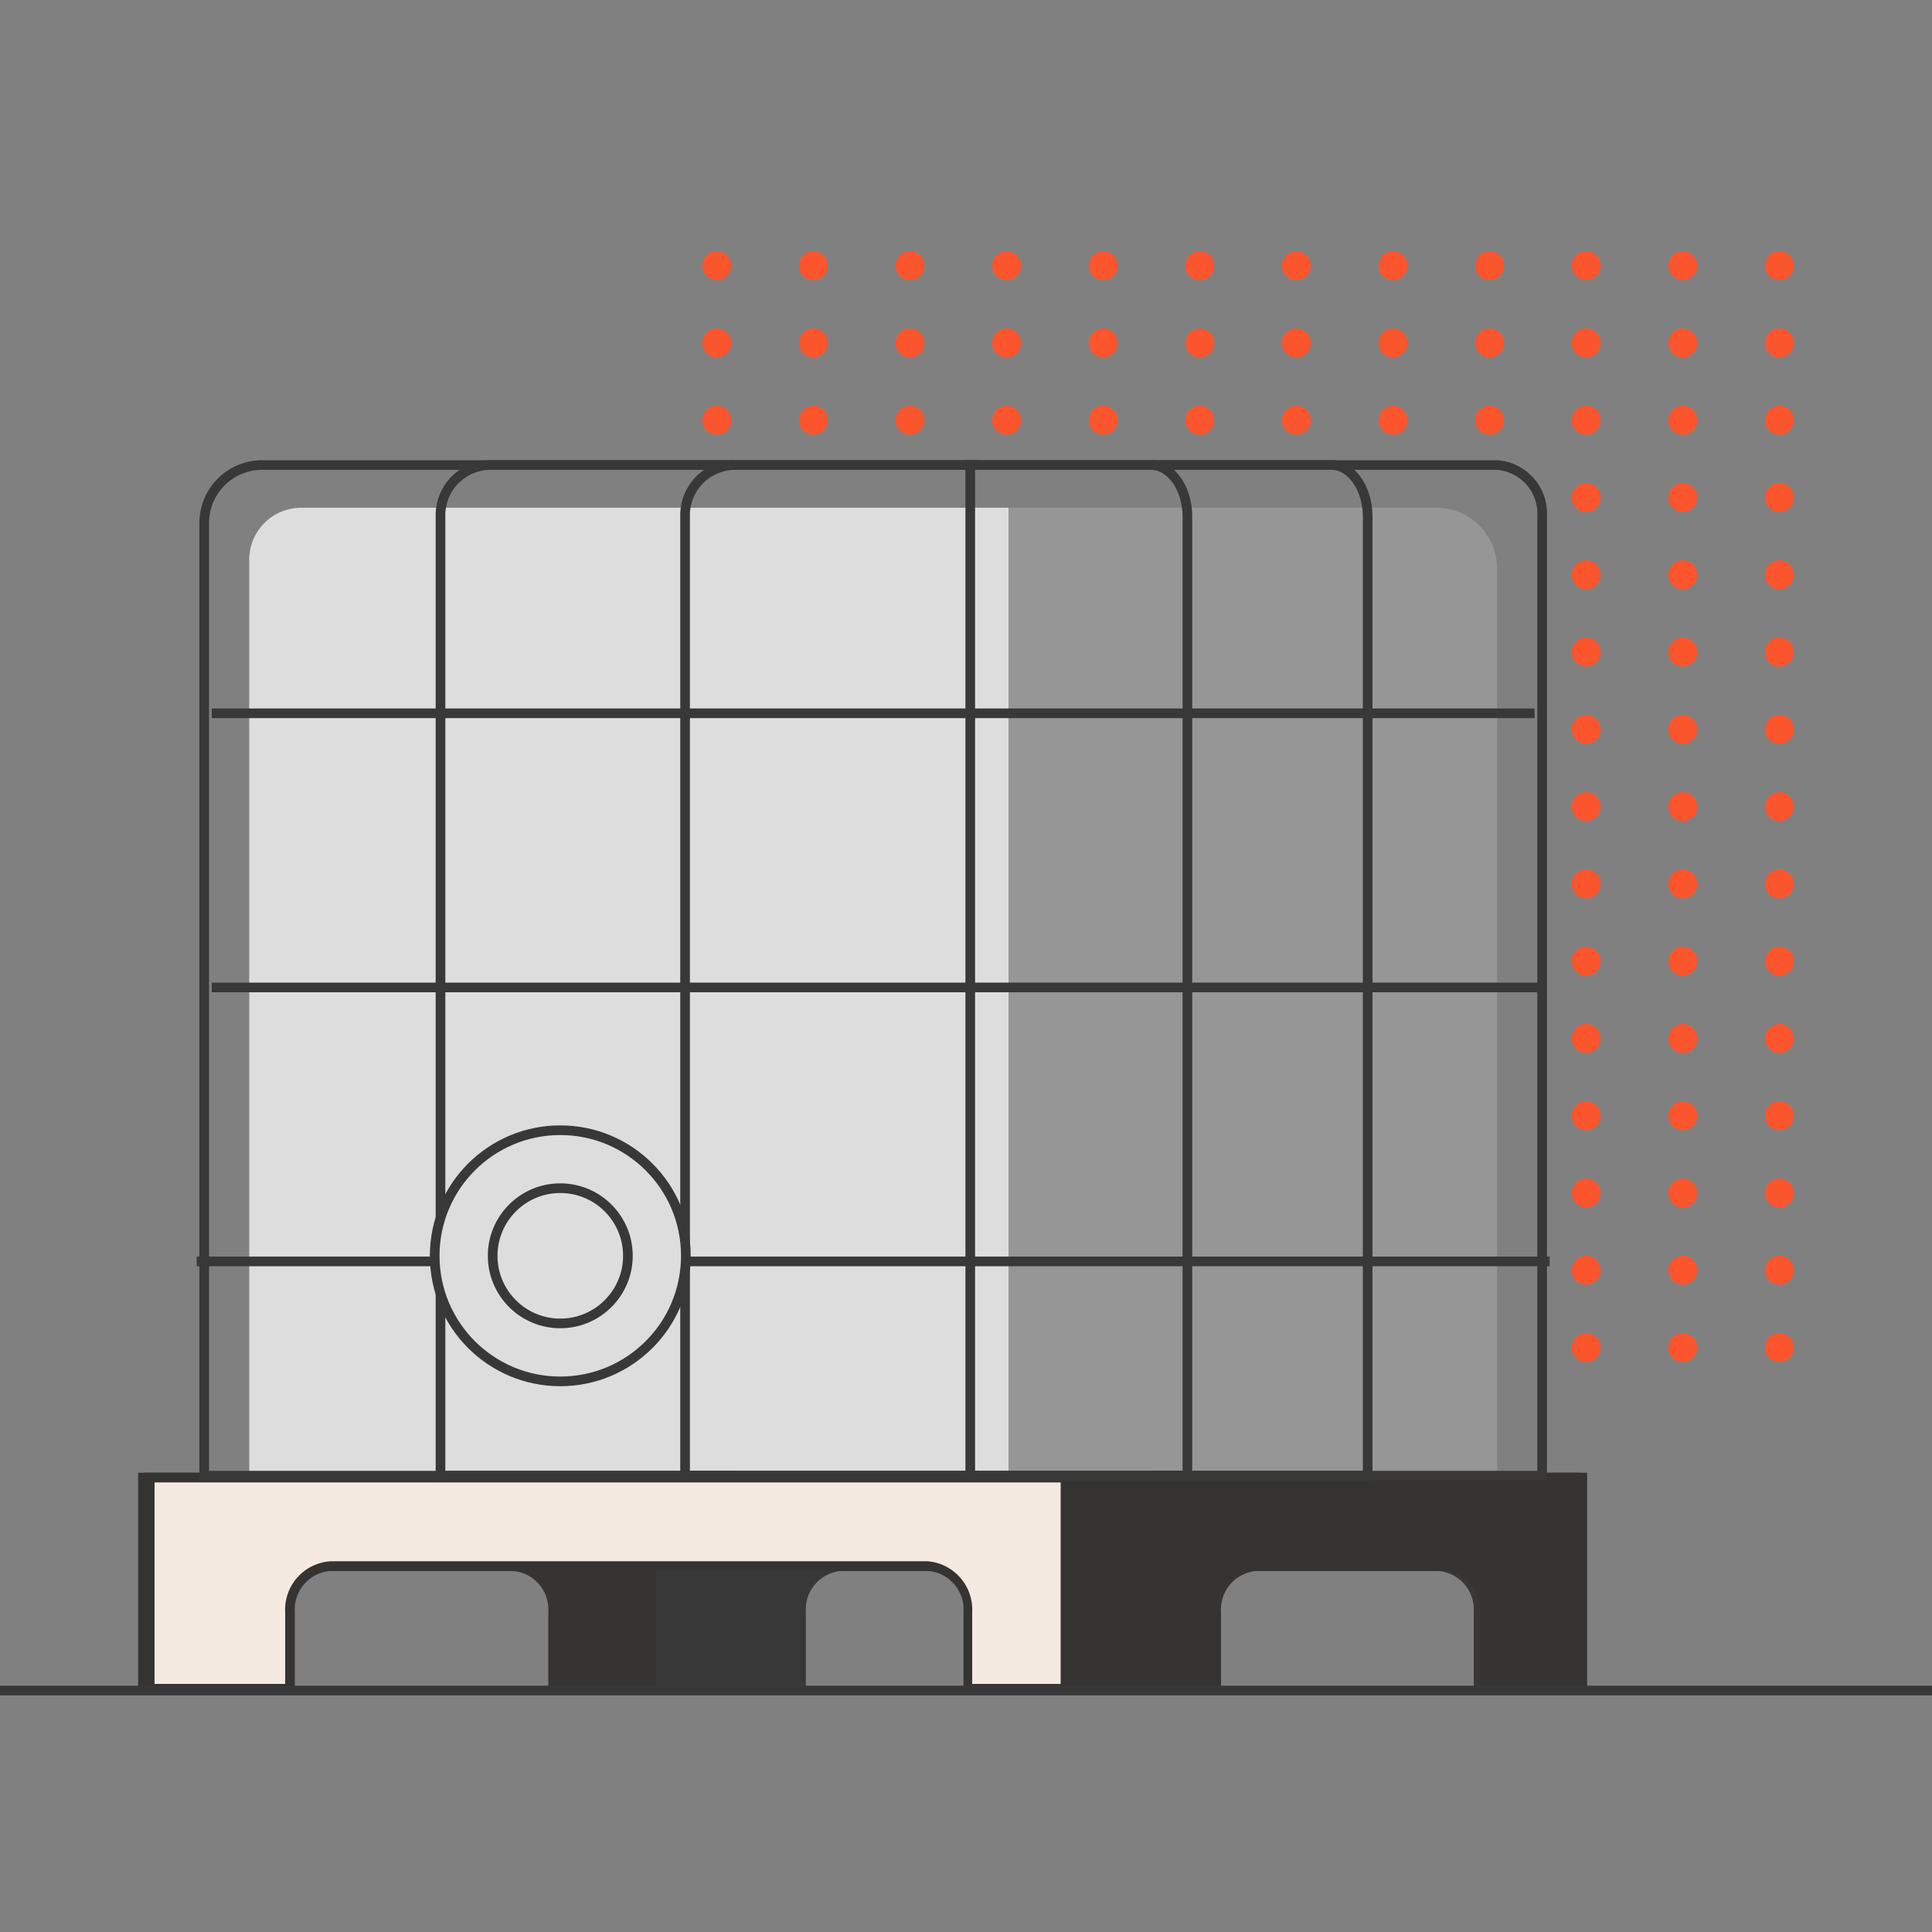 <?xml version="1.0" encoding="UTF-8"?> <svg xmlns="http://www.w3.org/2000/svg" id="Слой_1" data-name="Слой 1" viewBox="0 0 100 100"><rect x="0" y="0" width="100" height="100" fill="#808080" stroke="none"/> <defs> <style>.cls-1{fill:#969696;}.cls-2,.cls-8{fill:#ddd;}.cls-3{fill:#383838;}.cls-4{fill:#363432;}.cls-5{fill:#f4eae1;}.cls-6{fill:none;stroke-miterlimit:10;}.cls-6,.cls-8{stroke:#383838;stroke-width:0.5px;}.cls-7{fill:#fb552d;}.cls-8{stroke-linejoin:round;}</style> </defs> <path class="cls-1" d="M52.2,26.28H77.48a0,0,0,0,1,0,0V77a0,0,0,0,1,0,0H55.34a3.15,3.15,0,0,1-3.15-3.15V26.28A0,0,0,0,1,52.2,26.28Z" transform="translate(129.68 103.28) rotate(180)"></path> <path class="cls-2" d="M15.59,26.28H52.2a0,0,0,0,1,0,0V77a0,0,0,0,1,0,0H12.9a0,0,0,0,1,0,0V29A2.69,2.69,0,0,1,15.59,26.28Z"></path> <path class="cls-3" d="M33.91,76.23V87.66h7.8V83.44a2,2,0,0,1,1.87-2.13H74.41a2,2,0,0,1,1.87,2.13v4.22h5.57V76.23Z"></path> <path class="cls-4" d="M7.15,76.23V87.66H15V83.44a2,2,0,0,1,1.86-2.13h9.65a2,2,0,0,1,1.87,2.13v4.22h5.57V76.23Z"></path> <path class="cls-5" d="M50.07,87.41v-4A2.26,2.26,0,0,0,48,81.06H17.13A2.26,2.26,0,0,0,15,83.44v4H7.71V76.48H55.15V87.41Z"></path> <path class="cls-4" d="M54.9,76.73V87.16H50.32V83.44A2.51,2.51,0,0,0,48,80.81H17.13a2.51,2.51,0,0,0-2.37,2.63v3.72H8V76.73H54.9m.5-.5H7.45V87.66h7.81V83.44a2,2,0,0,1,1.87-2.13H48a2,2,0,0,1,1.87,2.13v4.22H55.4V76.23Z"></path> <path class="cls-4" d="M55.4,76.23V87.66h7.8V83.44a2,2,0,0,1,1.87-2.13h9.64a2,2,0,0,1,1.87,2.13v4.22h5.57V76.23Z"></path> <path class="cls-6" d="M13.57,24.07H50.22a0,0,0,0,1,0,0V76.38a0,0,0,0,1,0,0H10.57a0,0,0,0,1,0,0V27.07A3,3,0,0,1,13.57,24.07Z"></path> <path class="cls-6" d="M38,24.07H25.33a2.6,2.6,0,0,0-2.53,2.66V76.38H38"></path> <path class="cls-6" d="M50.64,24.07H38a2.6,2.6,0,0,0-2.54,2.66V76.38H50.64"></path> <path class="cls-6" d="M49.86,24.07H77.48a2.52,2.52,0,0,1,2.34,2.66V76.38h-30"></path> <path class="cls-6" d="M59.59,24.07h9.34c1,0,1.86,1.19,1.86,2.66V76.38H59.59"></path> <path class="cls-6" d="M50.25,24.07h9.34c1,0,1.87,1.19,1.87,2.66V76.38H50.25"></path> <line class="cls-6" x1="10.96" y1="36.92" x2="79.43" y2="36.92"></line> <line class="cls-6" x1="10.96" y1="51.11" x2="79.82" y2="51.11"></line> <line class="cls-6" x1="10.18" y1="65.29" x2="80.21" y2="65.29"></line> <circle class="cls-7" cx="37.1" cy="13.75" r="0.75"></circle> <circle class="cls-7" cx="42.1" cy="13.75" r="0.75"></circle> <circle class="cls-7" cx="47.1" cy="13.75" r="0.75"></circle> <circle class="cls-7" cx="52.1" cy="13.75" r="0.75"></circle> <circle class="cls-7" cx="57.1" cy="13.75" r="0.75"></circle> <circle class="cls-7" cx="62.1" cy="13.75" r="0.75"></circle> <circle class="cls-7" cx="67.1" cy="13.75" r="0.75"></circle> <circle class="cls-7" cx="72.1" cy="13.75" r="0.75"></circle> <circle class="cls-7" cx="77.1" cy="13.75" r="0.75"></circle> <circle class="cls-7" cx="82.1" cy="13.75" r="0.75"></circle> <circle class="cls-7" cx="87.1" cy="13.75" r="0.75"></circle> <circle class="cls-7" cx="92.1" cy="13.75" r="0.75"></circle> <circle class="cls-7" cx="37.1" cy="17.75" r="0.75"></circle> <circle class="cls-7" cx="42.1" cy="17.75" r="0.75"></circle> <circle class="cls-7" cx="47.1" cy="17.75" r="0.75"></circle> <circle class="cls-7" cx="52.1" cy="17.75" r="0.75"></circle> <circle class="cls-7" cx="57.1" cy="17.75" r="0.75"></circle> <circle class="cls-7" cx="62.1" cy="17.75" r="0.75"></circle> <circle class="cls-7" cx="67.1" cy="17.75" r="0.75"></circle> <circle class="cls-7" cx="72.1" cy="17.75" r="0.75"></circle> <circle class="cls-7" cx="77.1" cy="17.75" r="0.75"></circle> <circle class="cls-7" cx="82.1" cy="17.75" r="0.75"></circle> <circle class="cls-7" cx="87.1" cy="17.75" r="0.75"></circle> <circle class="cls-7" cx="92.1" cy="17.75" r="0.75"></circle> <circle class="cls-7" cx="37.1" cy="21.75" r="0.75"></circle> <circle class="cls-7" cx="42.1" cy="21.75" r="0.75"></circle> <circle class="cls-7" cx="47.1" cy="21.75" r="0.75"></circle> <circle class="cls-7" cx="52.1" cy="21.75" r="0.75"></circle> <circle class="cls-7" cx="57.1" cy="21.75" r="0.75"></circle> <circle class="cls-7" cx="62.1" cy="21.75" r="0.75"></circle> <circle class="cls-7" cx="67.1" cy="21.75" r="0.75"></circle> <circle class="cls-7" cx="72.1" cy="21.75" r="0.75"></circle> <circle class="cls-7" cx="77.1" cy="21.75" r="0.75"></circle> <circle class="cls-7" cx="82.1" cy="21.75" r="0.75"></circle> <circle class="cls-7" cx="87.1" cy="21.75" r="0.75"></circle> <circle class="cls-7" cx="92.1" cy="21.75" r="0.75"></circle> <circle class="cls-7" cx="82.1" cy="25.75" r="0.75"></circle> <circle class="cls-7" cx="87.1" cy="25.75" r="0.75"></circle> <circle class="cls-7" cx="92.1" cy="25.75" r="0.75"></circle> <circle class="cls-7" cx="82.1" cy="29.75" r="0.75"></circle> <circle class="cls-7" cx="87.1" cy="29.75" r="0.75"></circle> <circle class="cls-7" cx="92.1" cy="29.75" r="0.75"></circle> <circle class="cls-7" cx="82.1" cy="33.75" r="0.75"></circle> <circle class="cls-7" cx="87.1" cy="33.75" r="0.75"></circle> <circle class="cls-7" cx="92.1" cy="33.75" r="0.75"></circle> <circle class="cls-7" cx="82.1" cy="37.75" r="0.75"></circle> <circle class="cls-7" cx="87.1" cy="37.75" r="0.75"></circle> <circle class="cls-7" cx="92.1" cy="37.75" r="0.75"></circle> <circle class="cls-7" cx="82.1" cy="41.75" r="0.75"></circle> <circle class="cls-7" cx="87.1" cy="41.75" r="0.75"></circle> <circle class="cls-7" cx="92.1" cy="41.75" r="0.75"></circle> <circle class="cls-7" cx="82.1" cy="45.75" r="0.75"></circle> <circle class="cls-7" cx="87.1" cy="45.75" r="0.75"></circle> <circle class="cls-7" cx="92.1" cy="45.75" r="0.75"></circle> <circle class="cls-7" cx="82.1" cy="49.75" r="0.75"></circle> <circle class="cls-7" cx="87.1" cy="49.75" r="0.75"></circle> <circle class="cls-7" cx="92.1" cy="49.75" r="0.75"></circle> <circle class="cls-7" cx="82.1" cy="53.75" r="0.75"></circle> <circle class="cls-7" cx="87.1" cy="53.75" r="0.75"></circle> <circle class="cls-7" cx="92.1" cy="53.75" r="0.75"></circle> <circle class="cls-7" cx="82.1" cy="57.75" r="0.75"></circle> <circle class="cls-7" cx="87.1" cy="57.75" r="0.75"></circle> <circle class="cls-7" cx="92.1" cy="57.75" r="0.75"></circle> <circle class="cls-7" cx="82.1" cy="61.75" r="0.75"></circle> <circle class="cls-7" cx="87.1" cy="61.75" r="0.75"></circle> <circle class="cls-7" cx="92.1" cy="61.75" r="0.75"></circle> <circle class="cls-7" cx="82.1" cy="65.75" r="0.75"></circle> <circle class="cls-7" cx="87.1" cy="65.75" r="0.75"></circle> <circle class="cls-7" cx="92.1" cy="65.75" r="0.75"></circle> <circle class="cls-7" cx="82.1" cy="69.75" r="0.75"></circle> <circle class="cls-7" cx="87.1" cy="69.75" r="0.75"></circle> <circle class="cls-7" cx="92.1" cy="69.75" r="0.75"></circle> <line class="cls-6" y1="87.5" x2="100" y2="87.5"></line> <circle class="cls-8" cx="29" cy="65" r="6.5"></circle> <circle class="cls-8" cx="29" cy="65" r="3.5"></circle> </svg> 